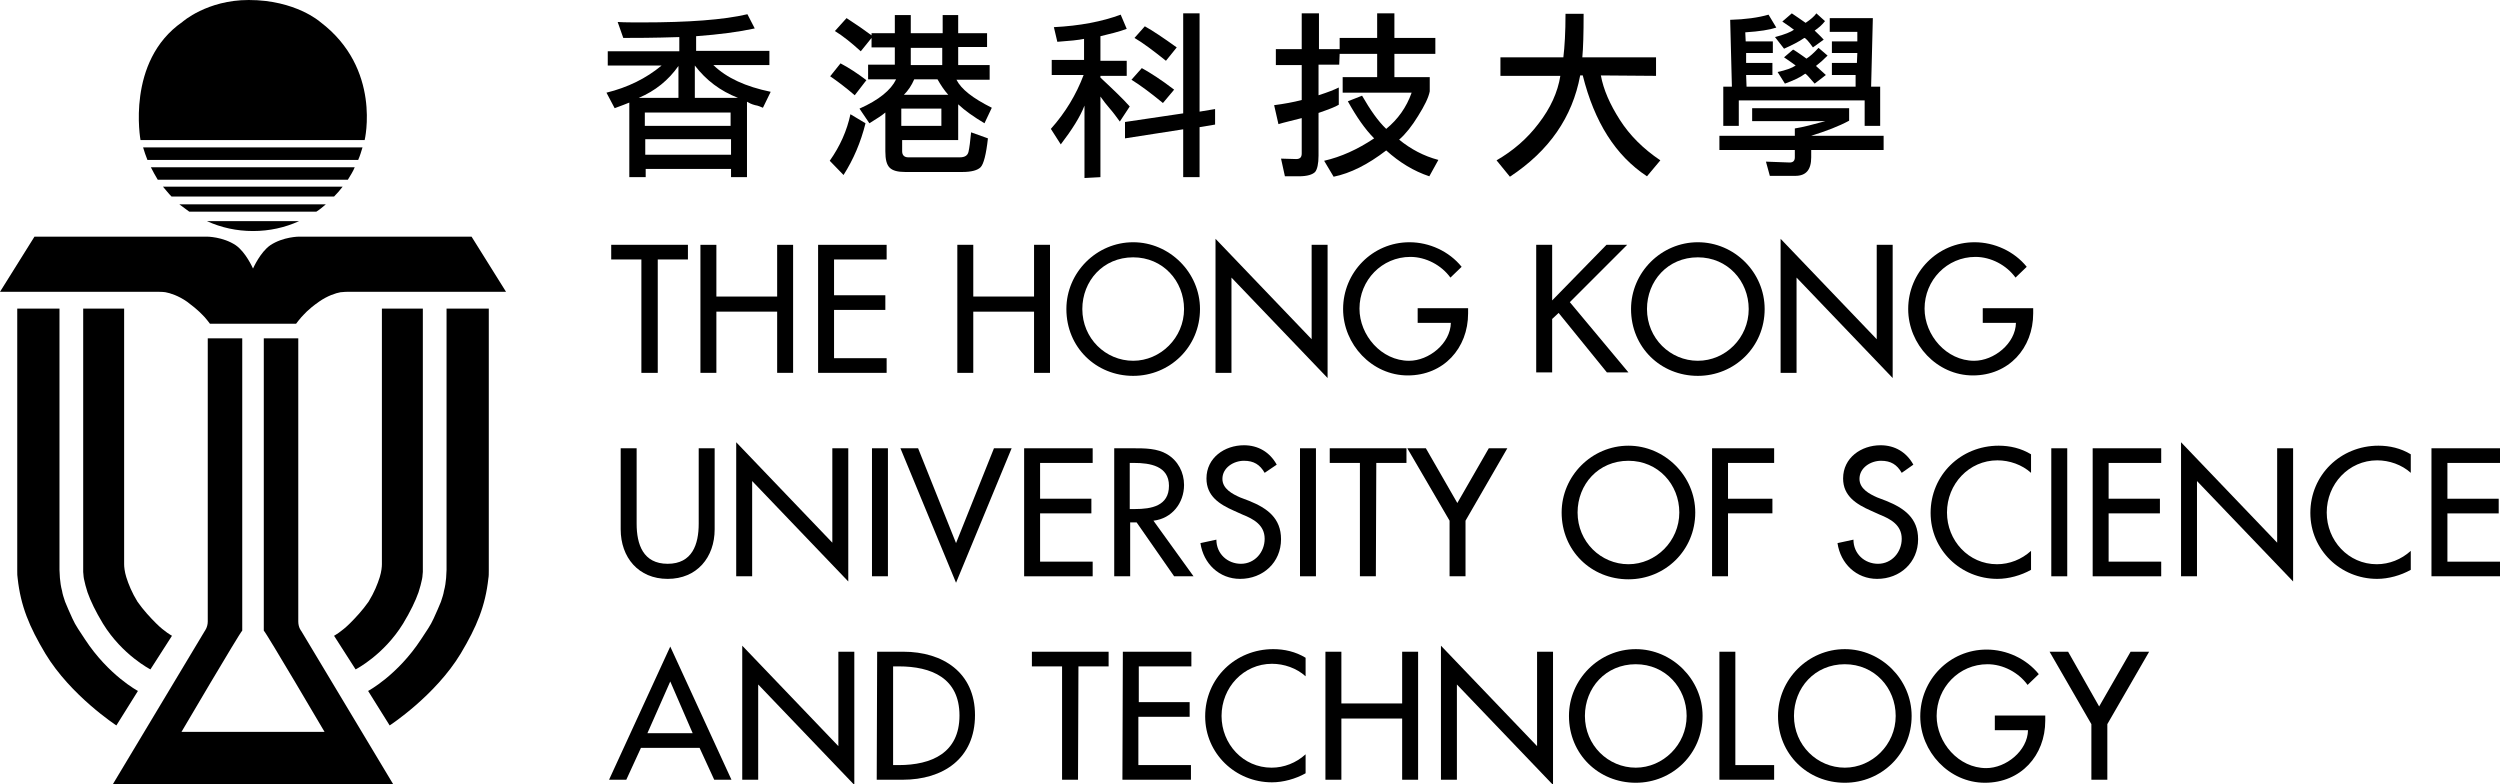<?xml version="1.0" encoding="utf-8"?>
<!-- Generator: Adobe Illustrator 21.1.0, SVG Export Plug-In . SVG Version: 6.00 Build 0)  -->
<svg version="1.1" id="圖層_1" xmlns="http://www.w3.org/2000/svg" xmlns:xlink="http://www.w3.org/1999/xlink" x="0px" y="0px"
	 viewBox="0 0 580 181.9" style="enable-background:new 0 0 580 181.9;" xml:space="preserve">
<g>
	<g>
		<path d="M173.3,23.6v17.5h-3.7v-1.9h-19.8v1.9H146V23.8c-0.7,0.3-1.8,0.7-3.4,1.3l-1.9-3.6c4.9-1.2,9.2-3.3,12.8-6.3H141v-3.3
			h16.6V8.6c-6.1,0.2-10.4,0.2-13,0.2l-1.3-3.7c1.5,0.1,3.4,0.1,5.7,0.1c10.7,0,18.9-0.6,24.4-1.9l1.7,3.3
			c-3.7,0.8-8.2,1.4-13.6,1.8v3.4h17v3.3h-13c3.1,3,7.5,5,13.3,6.2L177,25c-0.5-0.2-1.1-0.5-1.8-0.6
			C174.4,24.2,173.8,23.9,173.3,23.6z M148.2,22.7h9.2v-7.4C155.1,18.6,152,21.1,148.2,22.7z M169.5,26.1h-19.9v3.1h19.9V26.1z
			 M149.7,35.9h19.9v-3.6h-19.9V35.9z M161.2,15.2v7.5h10C167.1,21.1,163.8,18.6,161.2,15.2z"/>
		<path d="M200.8,28.6c-1.1,4.4-2.8,8.4-5.1,12l-3.2-3.3c2.4-3.4,4-7,4.8-10.8L200.8,28.6z M198.3,22.1c-2.2-1.9-4.1-3.3-5.7-4.4
			l2.4-3c1.9,1,3.9,2.3,6,3.9L198.3,22.1z M202.2,7.7h5.4V3.5h3.7v4.2h7.4V3.5h3.6v4.2h6.7v3.2h-6.7v4.2h7.3v3.4h-7.7
			c1.1,2.2,3.8,4.3,8.2,6.5l-1.7,3.6c-2.5-1.5-4.5-2.9-6.1-4.4v8.3h-13v2.6c0,0.9,0.5,1.4,1.4,1.4h12c1.1,0,1.8-0.4,2-1.3
			c0.2-0.9,0.4-2.4,0.6-4.5l3.9,1.4c-0.4,3.7-1,6-1.7,6.7s-2.1,1.1-4.2,1.1H210c-1.7,0-2.9-0.3-3.6-1c-0.7-0.7-1-1.9-1-3.8v-9
			c-0.7,0.6-1.9,1.4-3.7,2.5l-2.3-3.4c4.5-2,7.3-4.3,8.5-6.8h-6.5V15h6.2v-4h-5.4V8.8l-2.5,3.1c-2.2-2-4.2-3.6-6-4.7l2.7-3
			c2.3,1.5,4.2,2.8,5.8,4V7.7z M209.1,25.2v4h9.3v-4H209.1z M212.1,18.4c-0.6,1.4-1.4,2.6-2.4,3.6H220c-0.9-1-1.7-2.2-2.5-3.6H212.1
			z M211.3,11.1v4h7.3v-4H211.3z"/>
		<path d="M251.6,9c-1.4,0.3-3.5,0.5-6.3,0.7l-0.8-3.4c6-0.3,11.2-1.3,15.5-2.9l1.4,3.3c-1.9,0.7-4,1.2-6.1,1.7v5.7h6.1v3.5h-6.1V18
			c3,2.8,5.3,5,6.8,6.7l-2.3,3.5c-0.8-1.1-1.6-2.2-2.4-3.1c-0.7-0.8-1.4-1.7-2.1-2.7v18.7l-3.7,0.2V24.5c-1,2.6-2.9,5.6-5.5,9
			l-2.3-3.6c3.4-3.8,5.9-8,7.6-12.5H244v-3.5h7.5V9H251.6z M261,32.1v-3.8l13.5-2V3.1h3.8v22.8l3.6-0.6v3.6l-3.6,0.6v11.6h-3.8V30
			L261,32.1z M269.8,23.9c-2.8-2.3-5.2-4.1-7.3-5.4l2.4-2.7c2,1.1,4.5,2.7,7.5,5L269.8,23.9z M270.5,14.1c-3-2.4-5.4-4.2-7.3-5.3
			l2.4-2.7c1.8,1,4.2,2.6,7.4,4.9L270.5,14.1z"/>
		<path d="M310.7,15h-4.8v7.1c2.2-0.7,3.7-1.3,4.7-1.8v4c-0.8,0.5-2.4,1.1-4.7,1.9v9.9c0,1.9-0.3,3.2-0.8,3.8c-0.6,0.6-1.8,1-3.8,1
			h-3.2l-0.9-4.1l3.5,0.1c0.9,0,1.3-0.4,1.3-1.3v-8.2c-2.3,0.6-4.1,1-5.4,1.4l-1-4.4c2.3-0.3,4.5-0.7,6.4-1.2v-8.1h-6v-3.7h6V3.1h4
			v8.3h4.8V8.8h8.7V3.1h4v5.7h9.5v3.7h-9.5v5.4h8.2v3.3c-0.3,1.5-1.2,3.3-2.7,5.7c-1.4,2.3-2.9,4.2-4.4,5.5c2.7,2.2,5.7,3.8,9.1,4.7
			l-2.1,3.8c-3.6-1.2-6.9-3.2-10-6c-4.3,3.3-8.3,5.3-12.2,6.1l-2.2-3.7c3.9-0.9,7.7-2.6,11.6-5.2c-2.1-2.1-4.1-5-6.1-8.6l3.3-1.3
			c1.9,3.3,3.7,5.9,5.6,7.7c2.7-2.2,4.7-5,5.9-8.4h-16v-3.6h8v-5.4h-8.7L310.7,15z"/>
		<path d="M371.4,17.5c0.6,3.3,2.1,6.7,4.4,10.3s5.4,6.7,9.4,9.4l-3.1,3.7c-7.3-4.8-12.2-12.6-14.9-23.4h-0.6
			c-1.8,9.7-7.2,17.5-16.3,23.5l-3.1-3.8c3.8-2.2,7.1-5,9.8-8.6c2.7-3.5,4.4-7.2,5-11h-13.9v-4.3h14.6c0.3-2.5,0.5-5.8,0.5-10.1h4.2
			c0,4.6-0.1,8-0.3,10.1h17.1v4.3L371.4,17.5z"/>
		<path d="M429,25.1V28c-2.4,1.3-5.3,2.4-8.8,3.5H437v3.3h-16.8v1.7c0,2.9-1.2,4.3-3.7,4.3h-5.9l-0.9-3.3l5.5,0.2
			c0.8,0,1.2-0.4,1.2-1.2v-1.7h-17.5v-3.3h17.5v-1.7c1.9-0.3,4.2-0.9,7.1-1.7h-17v-3C406.5,25.1,429,25.1,429,25.1z M432.6,23.3
			h-29.2v5.9h-3.6v-9.1h2l-0.4-15.5c3.5-0.1,6.5-0.5,8.9-1.2l1.8,3c-1.5,0.5-3.9,0.9-7.2,1.1l0.1,2.1h6.3v2.7h-6.2v2.3h6.1v2.8h-6.1
			l0.1,2.7h25.3v-2.7H425v-2.8h5.8l0.1-2.3H425V9.6h5.9V7.4h-6.4V4.2h10l-0.4,15.9h2.1v9.1h-3.6V23.3z M418.6,8.8
			c-1.3,0.9-2.9,1.7-4.7,2.5l-2.1-2.7c2.3-0.6,3.7-1.2,4.4-1.7c-0.7-0.5-1.6-1.2-2.7-1.9l2.2-1.9c1,0.7,2.1,1.4,3.2,2.2
			c1.2-0.8,2-1.5,2.5-2.2l2,1.8c-0.6,0.8-1.4,1.5-2.4,2.2c0.5,0.5,1.3,1.2,2.1,2.1l-2.5,1.8C419.6,9.6,418.9,8.8,418.6,8.8z
			 M418.8,17.1c-1.2,0.9-2.8,1.6-4.7,2.3l-1.7-2.7c1.9-0.4,3.3-0.9,4.2-1.5c-0.5-0.4-1.4-1-2.7-1.9l2.1-1.8c0.5,0.3,1,0.6,1.4,0.9
			c0.5,0.3,1.1,0.8,1.7,1.2c0.8-0.5,1.7-1.3,2.8-2.5l2.1,1.8c-1,1-1.9,1.8-2.7,2.4c0.8,0.7,1.5,1.4,2.3,2.1l-2.6,2
			C419.7,17.9,419,17.1,418.8,17.1z"/>
	</g>
	<g>
		<path d="M152.5,86.5h-3.7V60.2h-7v-3.4h17.8v3.4h-7v26.3H152.5z"/>
		<path d="M180.3,68.8v-12h3.7v29.7h-3.7V72.3h-14.1v14.2h-3.7V56.8h3.7v12H180.3z"/>
		<path d="M189.8,56.8h15.9v3.4h-12.2v8.3h11.9v3.4h-11.9v11.2h12.2v3.4h-15.9V56.8z"/>
		<path d="M239.9,68.8v-12h3.7v29.7h-3.7V72.3h-14.1v14.2h-3.7V56.8h3.7v12H239.9z"/>
		<path d="M278.4,71.7c0,8.8-7,15.5-15.5,15.5c-8.6,0-15.5-6.6-15.5-15.5c0-8.5,7-15.5,15.5-15.5C271.3,56.2,278.4,63.2,278.4,71.7z
			 M274.7,71.7c0-6.5-4.9-12-11.8-12c-7,0-11.8,5.5-11.8,12c0,6.8,5.4,12,11.8,12C269.2,83.7,274.7,78.4,274.7,71.7z"/>
		<path d="M282,55.4l22.3,23.3V56.8h3.7v30.9l-22.3-23.3v22.1H282V55.4z"/>
		<path d="M340.6,71.5v1.2c0,8.1-5.7,14.4-14,14.4s-15-7.2-15-15.4c0-8.5,6.8-15.5,15.4-15.5c4.6,0,9.2,2.1,12.1,5.7l-2.6,2.5
			c-2.1-2.9-5.7-4.8-9.3-4.8c-6.6,0-11.8,5.4-11.8,12c0,6.2,5.1,12.1,11.5,12.1c4.6,0,9.6-4,9.7-8.8h-7.7v-3.4L340.6,71.5
			L340.6,71.5z"/>
		<path d="M372.7,56.8h4.8l-13.3,13.3l13.6,16.3h-5l-11.2-13.8l-1.5,1.4v12.4h-3.7V56.8h3.7v12.9L372.7,56.8z"/>
		<path d="M409.4,71.7c0,8.8-7,15.5-15.5,15.5c-8.6,0-15.5-6.6-15.5-15.5c0-8.5,7-15.5,15.5-15.5S409.4,63.2,409.4,71.7z
			 M405.7,71.7c0-6.5-4.9-12-11.8-12c-7,0-11.8,5.5-11.8,12c0,6.8,5.4,12,11.8,12C400.3,83.7,405.7,78.4,405.7,71.7z"/>
		<path d="M413.1,55.4l22.3,23.3V56.8h3.7v30.9l-22.3-23.3v22.1h-3.7V55.4z"/>
		<path d="M471.7,71.5v1.2c0,8.1-5.7,14.4-14,14.4s-15-7.2-15-15.4c0-8.5,6.8-15.5,15.4-15.5c4.6,0,9.2,2.1,12.1,5.7l-2.6,2.5
			c-2.1-2.9-5.7-4.8-9.3-4.8c-6.6,0-11.8,5.4-11.8,12c0,6.2,5.1,12.1,11.5,12.1c4.6,0,9.6-4,9.7-8.8H460v-3.4L471.7,71.5L471.7,71.5
			z"/>
		<path d="M147.7,104v17.5c0,4.8,1.5,9.3,7.2,9.3s7.2-4.5,7.2-9.3V104h3.7v18.8c0,6.5-4.1,11.5-10.9,11.5s-10.9-5-10.9-11.5V104
			H147.7z"/>
		<path d="M170.8,102.6l22.3,23.3V104h3.7v30.9l-22.3-23.3v22.1h-3.7V102.6z"/>
		<path d="M206,133.7h-3.7V104h3.7V133.7z"/>
		<path d="M221.8,126l8.8-22h4.1l-12.9,31.2L208.9,104h4.1L221.8,126z"/>
		<path d="M237.6,104h15.9v3.4h-12.2v8.3h11.9v3.4h-11.9v11.2h12.2v3.4h-15.9V104L237.6,104z"/>
		<path d="M276.9,133.7h-4.5l-8.7-12.5h-1.5v12.5h-3.7V104h4.5c2.6,0,5.5,0,7.8,1.4c2.5,1.5,3.9,4.2,3.9,7.1c0,4.2-2.8,7.8-7.1,8.3
			L276.9,133.7z M262.1,118.1h1.2c3.8,0,7.9-0.7,7.9-5.4c0-4.6-4.4-5.3-8.1-5.3h-1V118.1z"/>
		<path d="M293.4,109.7c-1.1-1.9-2.5-2.8-4.8-2.8c-2.4,0-5,1.6-5,4.2c0,2.3,2.3,3.5,4.1,4.3l2.1,0.8c4.2,1.7,7.4,4,7.4,8.9
			c0,5.4-4.2,9.2-9.5,9.2c-4.8,0-8.5-3.5-9.2-8.3l3.7-0.8c0,3.3,2.6,5.6,5.7,5.6c3.2,0,5.5-2.7,5.5-5.8c0-3.2-2.6-4.6-5.1-5.6
			l-2-0.9c-3.4-1.5-6.4-3.4-6.4-7.5c0-4.8,4.2-7.7,8.7-7.7c3.3,0,6,1.6,7.6,4.5L293.4,109.7z"/>
		<path d="M305.3,133.7h-3.7V104h3.7V133.7z"/>
		<path d="M319.2,133.7h-3.7v-26.3h-7V104h17.8v3.4h-7L319.2,133.7L319.2,133.7z"/>
		<path d="M326.5,104h4.3l7.3,12.7l7.3-12.7h4.3l-9.7,16.8v12.9h-3.7v-12.9L326.5,104z"/>
		<path d="M393.3,118.9c0,8.8-7,15.5-15.5,15.5c-8.6,0-15.5-6.6-15.5-15.5c0-8.5,7-15.5,15.5-15.5
			C386.2,103.4,393.3,110.4,393.3,118.9z M389.6,118.9c0-6.5-4.9-12-11.8-12c-7,0-11.8,5.5-11.8,12c0,6.8,5.4,12,11.8,12
			C384.1,130.9,389.6,125.6,389.6,118.9z"/>
		<path d="M400.9,107.4v8.3h10.3v3.4h-10.3v14.6h-3.7V104h14.4v3.4C411.6,107.4,400.9,107.4,400.9,107.4z"/>
		<path d="M441.2,109.7c-1.1-1.9-2.5-2.8-4.8-2.8c-2.4,0-5,1.6-5,4.2c0,2.3,2.3,3.5,4.1,4.3l2.1,0.8c4.2,1.7,7.4,4,7.4,8.9
			c0,5.4-4.2,9.2-9.5,9.2c-4.8,0-8.5-3.5-9.2-8.3l3.7-0.8c0,3.3,2.6,5.6,5.7,5.6c3.2,0,5.5-2.7,5.5-5.8c0-3.2-2.6-4.6-5.1-5.6
			l-2-0.9c-3.4-1.5-6.5-3.4-6.5-7.5c0-4.8,4.2-7.7,8.7-7.7c3.3,0,6,1.6,7.6,4.5L441.2,109.7z"/>
		<path d="M471.2,109.7c-2.1-1.9-5-2.9-7.8-2.9c-6.6,0-11.7,5.5-11.7,12.1c0,6.5,5,12,11.6,12c2.9,0,5.7-1.1,7.9-3.1v4.4
			c-2.3,1.3-5.2,2.1-7.8,2.1c-8.5,0-15.5-6.7-15.5-15.3c0-8.8,7-15.6,15.8-15.6c2.6,0,5.2,0.6,7.5,2V109.7z"/>
		<path d="M479.6,133.7h-3.7V104h3.7V133.7z"/>
		<path d="M485.5,104h15.9v3.4h-12.2v8.3h11.9v3.4h-11.9v11.2h12.2v3.4h-15.9V104z"/>
		<path d="M506,102.6l22.3,23.3V104h3.7v30.9l-22.3-23.3v22.1H506V102.6z"/>
		<path d="M559.3,109.7c-2.1-1.9-5-2.9-7.8-2.9c-6.6,0-11.7,5.5-11.7,12.1c0,6.5,5,12,11.6,12c2.9,0,5.7-1.1,7.9-3.1v4.4
			c-2.3,1.3-5.2,2.1-7.8,2.1c-8.5,0-15.5-6.7-15.5-15.3c0-8.8,7-15.6,15.8-15.6c2.6,0,5.2,0.6,7.5,2V109.7z"/>
		<path d="M564.1,104H580v3.4h-12.2v8.3h11.9v3.4h-11.9v11.2H580v3.4h-15.9V104z"/>
		<path d="M148.7,173.5l-3.4,7.4h-4l14.2-30.9l14.2,30.9h-4l-3.4-7.4H148.7z M155.5,158.1l-5.3,12h10.5L155.5,158.1z"/>
		<path d="M172.2,149.8l22.3,23.3v-21.9h3.7v30.9l-22.3-23.3v22.1h-3.7V149.8z"/>
		<path d="M203.5,151.2h6.1c9.1,0,16.6,4.8,16.6,14.7c0,10.1-7.4,15-16.8,15h-6L203.5,151.2L203.5,151.2z M207.2,177.5h1.3
			c7.6,0,14.1-2.8,14.1-11.5s-6.5-11.4-14.1-11.4h-1.3V177.5z"/>
		<path d="M250.1,180.9h-3.7v-26.3h-7v-3.4h17.8v3.4h-7L250.1,180.9L250.1,180.9z"/>
		<path d="M260.5,151.2h15.9v3.4h-12.2v8.3H276v3.4h-11.9v11.2h12.2v3.4h-15.9L260.5,151.2L260.5,151.2z"/>
		<path d="M302.9,156.9c-2.1-1.9-5-2.9-7.8-2.9c-6.6,0-11.7,5.5-11.7,12.1c0,6.5,5,12,11.6,12c2.9,0,5.7-1.1,7.9-3.1v4.4
			c-2.3,1.3-5.2,2.1-7.8,2.1c-8.5,0-15.5-6.7-15.5-15.3c0-8.8,7-15.6,15.8-15.6c2.6,0,5.2,0.6,7.5,2V156.9z"/>
		<path d="M325.3,163.2v-12h3.7v29.7h-3.7v-14.2h-14.1v14.2h-3.7v-29.7h3.7v12H325.3z"/>
		<path d="M334.3,149.8l22.3,23.3v-21.9h3.7v30.9L338,158.8v22.1h-3.7V149.8z"/>
		<path d="M395,166.1c0,8.8-7,15.5-15.5,15.5c-8.6,0-15.5-6.6-15.5-15.5c0-8.5,7-15.5,15.5-15.5C387.9,150.6,395,157.6,395,166.1z
			 M391.3,166.1c0-6.5-4.9-12-11.8-12c-7,0-11.8,5.5-11.8,12c0,6.8,5.4,12,11.8,12C385.8,178.1,391.3,172.8,391.3,166.1z"/>
		<path d="M402.6,177.5h9v3.4h-12.7v-29.7h3.7V177.5z"/>
		<path d="M443.5,166.1c0,8.8-7,15.5-15.5,15.5c-8.6,0-15.5-6.6-15.5-15.5c0-8.5,7-15.5,15.5-15.5
			C436.4,150.6,443.5,157.6,443.5,166.1z M439.8,166.1c0-6.5-4.9-12-11.8-12c-7,0-11.8,5.5-11.8,12c0,6.8,5.4,12,11.8,12
			C434.3,178.1,439.8,172.8,439.8,166.1z"/>
		<path d="M474.5,166v1.2c0,8.1-5.7,14.4-14,14.4s-15-7.2-15-15.4c0-8.5,6.8-15.5,15.4-15.5c4.6,0,9.2,2.1,12.1,5.7l-2.6,2.5
			c-2.1-2.9-5.7-4.8-9.3-4.8c-6.6,0-11.8,5.4-11.8,12c0,6.2,5.1,12.1,11.5,12.1c4.6,0,9.6-4,9.7-8.8h-7.7V166H474.5z"/>
		<path d="M475.5,151.2h4.3l7.2,12.7l7.3-12.7h4.3l-9.7,16.8v12.9h-3.7V168L475.5,151.2z"/>
	</g>
	<g>
		<g>
			<path d="M91.2,181.9l-21.3-35.5c0,0-0.7-0.8-0.7-2.2v-0.8v-1.8V78.5h-8v65.8v2c0.7,0.7,14.1,23.5,14.1,23.5H42.1
				c0,0,13.4-22.8,14.1-23.5v-2V78.5h-8v63.1v1.8v0.8c0,1.3-0.7,2.2-0.7,2.2l-21.3,35.5L91.2,181.9L91.2,181.9z"/>
		</g>
		<g>
			<path d="M84.6,32.5c0,0,4-16.6-10.3-27.4c0,0-5.7-5.1-16.6-5.1C48,0,42.3,5.1,42.3,5.1c-13.1,9.1-9.7,27.4-9.7,27.4H84.6z"/>
			<path d="M34.2,37.1h48.9c0.4-0.9,0.7-1.9,1-2.9H33.2C33.5,35.2,33.8,36.1,34.2,37.1z"/>
			<path d="M82.3,38.8H35c0.5,1,1,1.9,1.6,2.9h44.1C81.3,40.7,81.9,39.8,82.3,38.8z"/>
			<path d="M39.8,45.6h37.7c0.7-0.7,1.4-1.5,2-2.3H37.8C38.5,44.1,39.1,44.9,39.8,45.6z"/>
			<path d="M43.9,49.1h29.5c0.8-0.5,1.5-1.1,2.2-1.7h-34C42.4,48,43.1,48.5,43.9,49.1z"/>
			<path d="M48,51.3c3.3,1.5,6.9,2.3,10.7,2.3s7.4-0.8,10.7-2.3H48z"/>
		</g>
		<path d="M109.4,54.9h-40c0,0-3.7,0-6.7,2c-2.3,1.6-3.9,5.2-4,5.4l0,0c-0.1-0.2-1.7-3.8-4-5.4c-3-2-6.7-2-6.7-2H8L0,67.7h36.7
			c0,0,1.1,0,1.7,0.1c1.1,0.2,3,0.8,5,2.2c2.7,2,3.5,3,4.1,3.6c0.3,0.3,1.2,1.5,1.2,1.5h9h1l0,0h3.1h6.9c0,0,0.9-1.2,1.2-1.5
			c0.7-0.7,1.4-1.7,4.1-3.6c2-1.4,3.9-2,5-2.2c0.7-0.1,1.7-0.1,1.7-0.1h36.7L109.4,54.9z"/>
		<g>
			<g>
				<path d="M4,71.6v60c0,0,0,0.6,0,0.8c0,0.7,0,1.3,0.1,1.8c0.7,6.4,2.7,11.2,6.4,17.4c5.9,9.8,16.5,16.7,16.5,16.7l5-8
					c0,0-6.8-3.6-12.3-12c-1.1-1.7-2.2-3.2-2.9-4.8c-0.7-1.5-1.2-2.7-1.7-3.9c-0.3-0.9-0.6-1.8-0.7-2.5c-0.3-1.1-0.4-2-0.5-3
					c0-0.4-0.1-1.9-0.1-1.9v-0.3V71.6H4z"/>
				<path d="M19.3,71.6v60.6c0,0,0,0.2,0,0.5s0.1,0.7,0.1,1.1c0,0.2,0.1,0.5,0.1,0.6c0.2,0.9,0.4,1.8,0.8,3c0.7,2,1.9,4.5,3.6,7.3
					c4.5,7.3,11,10.6,11,10.6l5-7.8c0,0-1.7-0.9-3.7-2.9c-1.3-1.3-2.9-3-4.3-5c-1.3-2.1-2.1-4.1-2.6-5.7c-0.4-1.3-0.5-2.4-0.5-3
					s0-0.9,0-0.9V71.6H19.3z"/>
			</g>
			<g>
				<path d="M113.4,71.6v60c0,0,0,0.6,0,0.8c0,0.7,0,1.3-0.1,1.8c-0.7,6.4-2.7,11.2-6.4,17.4c-5.9,9.8-16.5,16.7-16.5,16.7l-5-8
					c0,0,6.8-3.6,12.3-12c1.1-1.7,2.2-3.2,2.9-4.8c0.7-1.5,1.2-2.7,1.7-3.9c0.3-0.9,0.6-1.8,0.7-2.5c0.3-1.1,0.4-2,0.5-3
					c0-0.4,0.1-1.9,0.1-1.9v-0.3V71.6H113.4z"/>
				<path d="M98.1,71.6v60.6c0,0,0,0.2,0,0.5s-0.1,0.7-0.1,1.1c0,0.2-0.1,0.5-0.1,0.6c-0.2,0.9-0.4,1.8-0.8,3
					c-0.7,2-1.9,4.5-3.6,7.3c-4.5,7.3-11,10.6-11,10.6l-5-7.8c0,0,1.7-0.9,3.7-2.9c1.3-1.3,2.9-3,4.3-5c1.3-2.1,2.1-4.1,2.6-5.7
					c0.4-1.3,0.5-2.4,0.5-3s0-0.9,0-0.9V71.6H98.1z"/>
			</g>
		</g>
	</g>
</g>
</svg>

